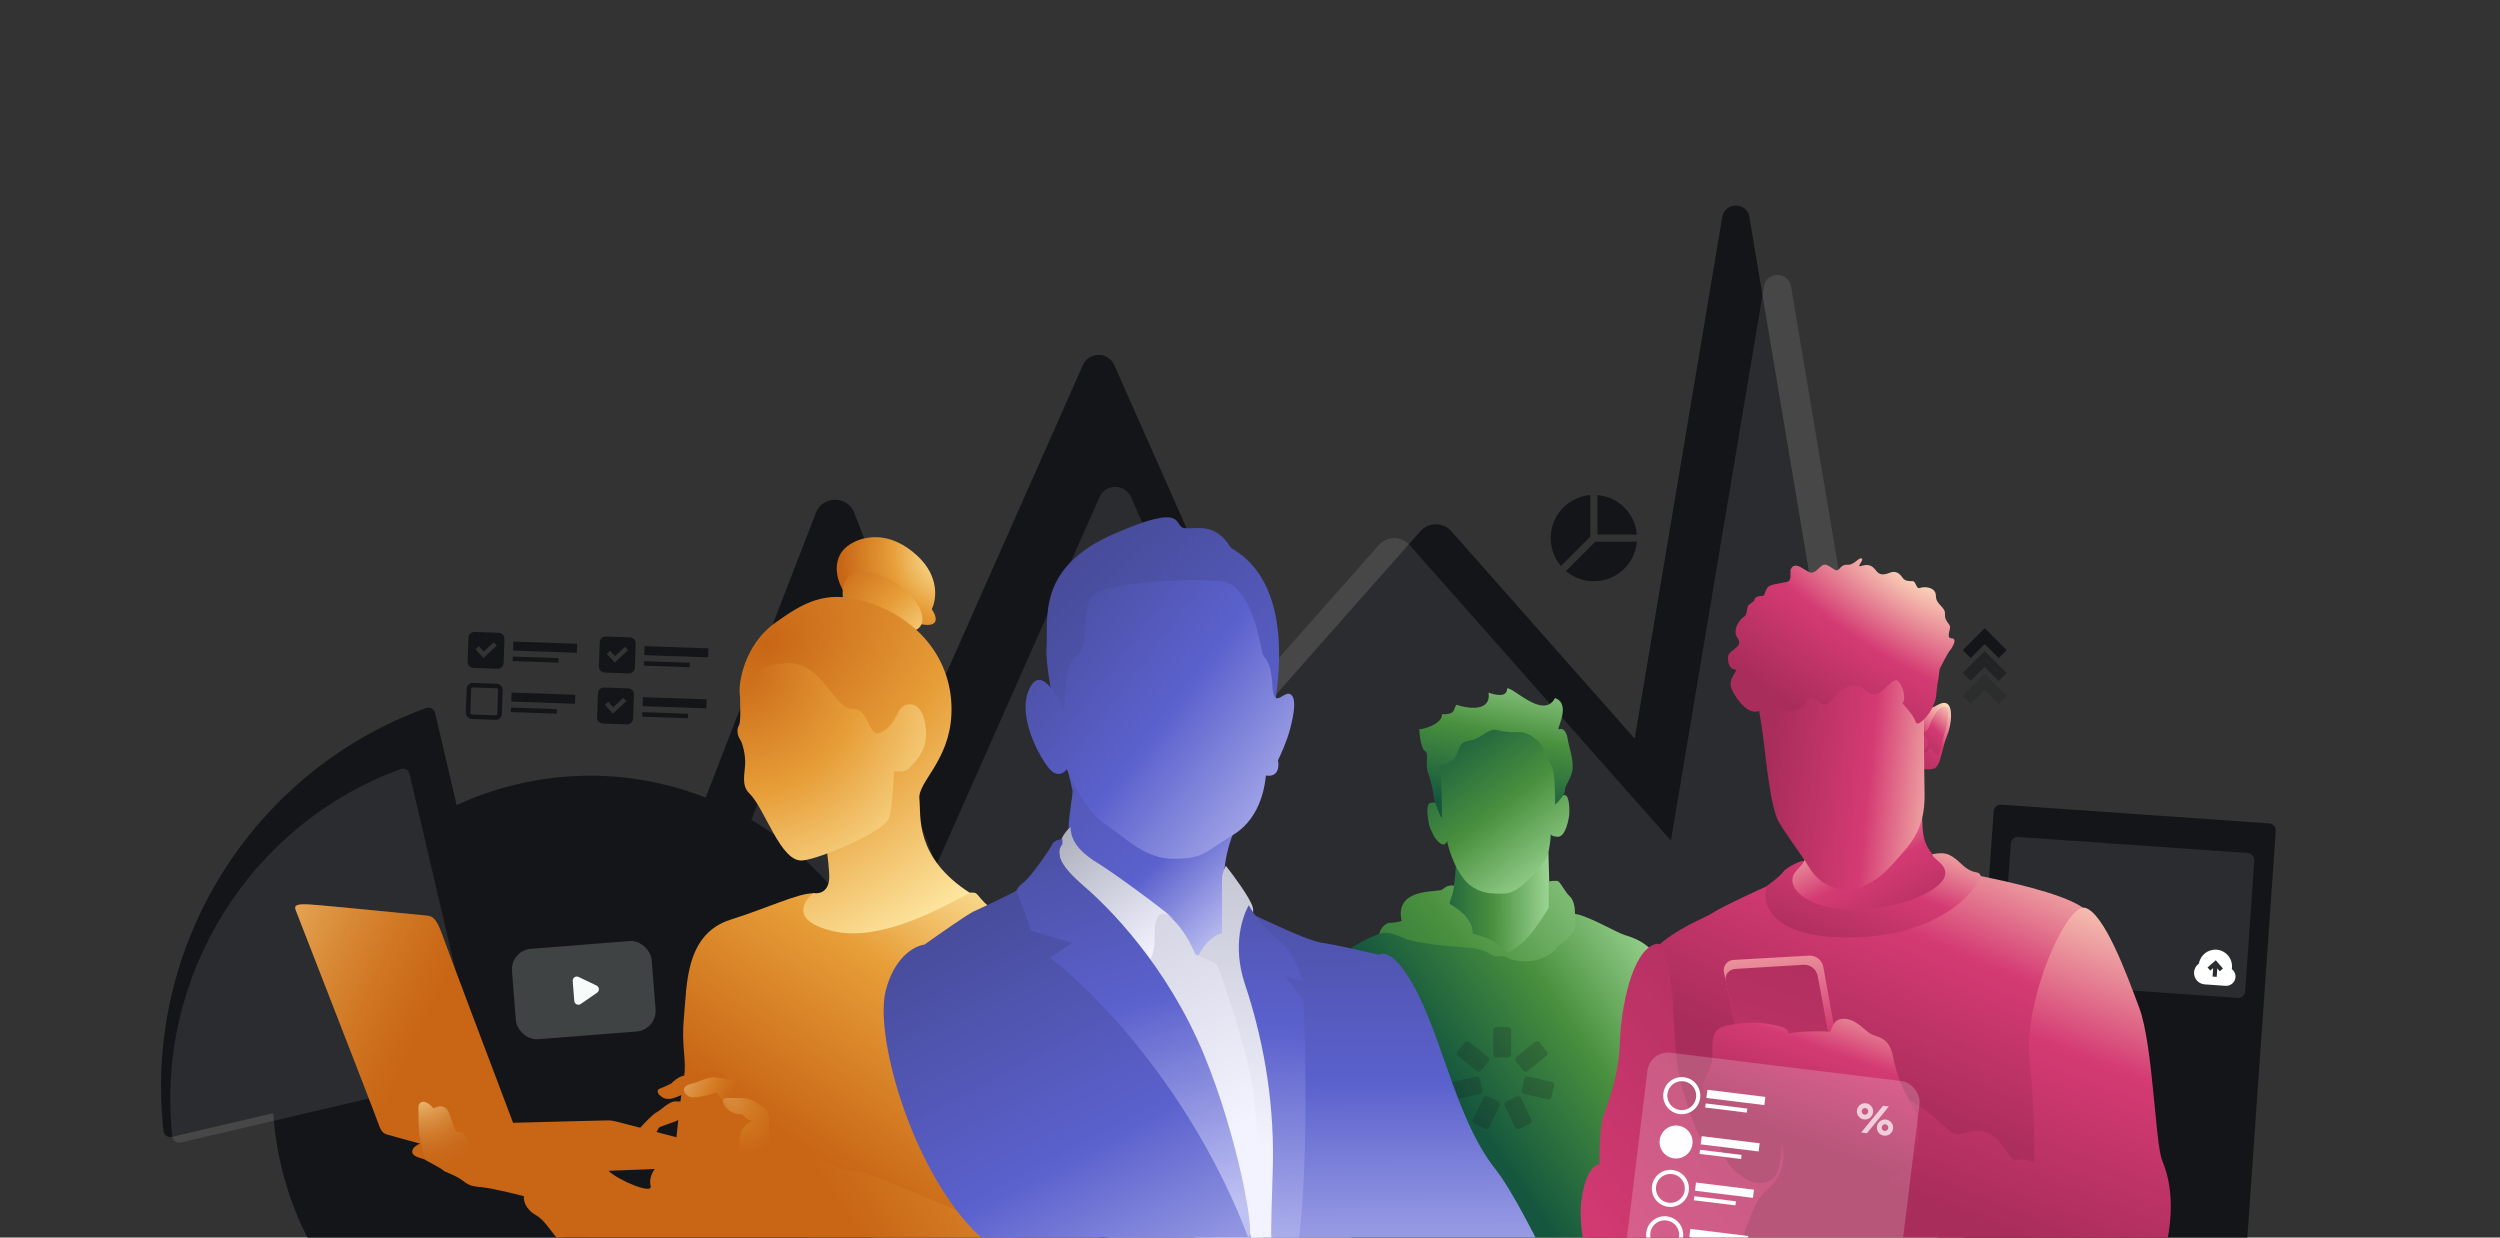 <svg width="1800" height="891" viewBox="0 0 1800 891" fill="none" xmlns="http://www.w3.org/2000/svg">
<rect x="0" y="0" width="1800" height="891" fill="#333333" stroke="none"/>
<g clip-path="url(#clip0_3420_28622)">
<rect x="1435.8" y="579" width="203.622" height="326.809" rx="5" transform="rotate(4 1435.8 579)" fill="#131518"/>
<rect opacity="0.1" x="1448.13" y="602.277" width="175.76" height="104.571" rx="5" transform="rotate(4 1448.13 602.277)" fill="white"/>
<path d="M1240.04 156.249C1241.89 145.242 1257.71 145.242 1259.56 156.249L1356.74 735.146L1397.28 780.998C1405.74 790.578 1398.94 805.668 1386.16 805.668H1368.58L1372.55 829.33C1373.56 835.364 1368.91 840.863 1362.79 840.863H1136.81C1130.69 840.862 1126.04 835.364 1127.05 829.33L1131.02 805.668H784.017L809.228 870.802C812.992 880.527 805.816 890.999 795.388 890.999H407.151C396.723 890.999 389.547 880.527 393.311 870.802L587.429 369.285C592.324 356.641 610.215 356.641 615.109 369.285L669.848 510.707L779.673 262.863C784.019 253.054 797.938 253.054 802.285 262.863L911.18 508.614L1022.7 382.467C1028.61 375.786 1039.03 375.786 1044.94 382.467L1176.99 531.831L1240.04 156.249Z" fill="#131518"/>
<path opacity="0.1" d="M1270.04 206.249C1271.89 195.242 1287.71 195.242 1289.56 206.249L1402.55 879.33C1403.56 885.364 1398.91 890.863 1392.79 890.863H1166.81C1160.69 890.863 1156.04 885.364 1157.05 879.33L1167.74 815.668H1009.49C1007.27 818.293 1003.95 820.023 1000.07 820.023H750.48L809.228 971.802C812.993 981.527 805.817 991.999 795.389 991.999H407.151C396.723 991.999 389.547 981.527 393.311 971.802L587.431 470.286C592.325 457.642 610.215 457.642 615.109 470.286L674.204 622.96L791.673 357.863C796.019 348.053 809.939 348.053 814.285 357.863L884.068 515.347L992.705 392.467C998.612 385.786 1009.03 385.786 1014.94 392.467L1203.06 605.251L1270.04 206.249Z" fill="white"/>
<circle cx="228.366" cy="228.366" r="228.366" transform="matrix(-0.974 0.228 0.228 0.974 595.133 512.512)" fill="#131518"/>
<path fill-rule="evenodd" clip-rule="evenodd" d="M306.795 509.795C309.575 508.788 312.6 510.456 313.273 513.335L369.986 755.822C370.615 758.511 368.945 761.201 366.256 761.83L123.768 818.542C120.889 819.216 118.053 817.245 117.723 814.306C102.834 681.634 181.281 555.291 306.795 509.795Z" fill="#131518"/>
<path opacity="0.1" fill-rule="evenodd" clip-rule="evenodd" d="M288.428 553.73C291.205 552.714 294.229 554.384 294.902 557.263L344.06 767.45C344.689 770.139 343.019 772.829 340.33 773.458L130.143 822.616C127.264 823.29 124.427 821.32 124.105 818.381C111.499 703.154 179.563 593.534 288.428 553.73Z" fill="white"/>
<path d="M1116.68 669.935C1116.16 660.551 1115.16 625.623 1114.72 609.332L1089.31 627.578C1077.47 626.601 1052.69 623.929 1048.25 621.062C1047.21 651.819 1040 656.25 1036.53 654.621L1029.03 694.046L1089.31 721.741C1098.65 708.382 1117.2 679.319 1116.68 669.935Z" fill="url(#paint0_linear_3420_28622)"/>
<path d="M1169.7 673.196C1163.51 671.241 1140.38 657.557 1132.23 657.883L1090.94 688.509L1003.86 668.308C994.628 671.241 974.471 679.126 967.693 687.206C959.222 697.307 954.659 721.417 949.12 748.135C943.581 774.852 943.256 809.715 943.907 826.984C944.559 844.252 951.401 872.273 955.637 881.396C959.025 888.695 970.733 890.954 976.164 891.171L972.905 914.63L1180.13 912.023L1169.38 888.238C1178.28 890.193 1198.05 892.018 1205.87 883.677C1215.64 873.251 1218.58 845.882 1219.23 819.164C1219.88 792.447 1207.82 761.819 1209.78 747.157C1211.73 732.495 1203.26 704.149 1194.79 691.116C1186.32 678.083 1175.89 675.151 1169.7 673.196Z" fill="url(#paint1_linear_3420_28622)"/>
<path d="M1118.79 547.754C1119.84 561.569 1120.32 572.625 1120.42 576.426C1121.62 574.906 1124.59 571.995 1126.94 572.516C1129.87 573.168 1130.2 582.617 1129.87 586.201C1129.55 589.785 1127.27 602.818 1121.4 602.492C1118 602.303 1116.79 601.417 1116.51 600.655C1116.41 605.956 1115.27 616.352 1111.3 621.064C1106.09 627.255 1094.03 642.568 1084.58 643.22C1075.14 643.871 1062.43 643.871 1053.63 632.468C1046.59 623.345 1042.88 610.638 1041.9 605.424C1041.47 607.054 1039.75 609.595 1036.36 606.728C1032.13 603.144 1030.82 598.256 1029.85 596.627C1028.87 594.998 1025.61 579.033 1029.85 578.055C1033.23 577.273 1034.95 578.381 1035.39 579.033L1032.78 551.664L1050.7 523.643L1095.99 520.385L1116.51 530.485L1118.79 547.754Z" fill="url(#paint2_linear_3420_28622)"/>
<path d="M1107.25 533.417C1103.34 530.811 1100.08 526.249 1090.31 527.227C1088.03 527.227 1082.29 526.901 1077.6 525.598C1071.74 523.97 1066.52 532.114 1057.4 533.417C1048.28 534.721 1051.54 543.519 1045.02 548.08C1038.5 552.642 1034.92 549.383 1036.55 553.619C1038.18 557.855 1038.18 583.921 1038.18 588.156C1038.18 591.545 1034.49 581.314 1032.64 575.775C1032.1 571.757 1030.49 562.416 1028.4 557.203C1025.8 550.687 1029.05 542.541 1026.12 540.912C1023.27 539.325 1021.89 528.998 1021.89 525.068C1026.12 525.068 1038.83 520.507 1038.18 514.317C1048.6 514.317 1045.93 510.983 1048.6 507.475C1064.64 512.408 1073.37 508.588 1071.74 498.677C1076.3 500.306 1085.1 502.588 1085.1 495.745C1088.68 493.79 1111.26 518.604 1119.63 502.588C1132.01 507.149 1119.63 526.371 1122.56 525.068C1125.5 523.765 1128.1 527.227 1128.76 532.114C1129.41 537.001 1132.34 544.17 1132.34 551.989C1132.34 559.809 1126.8 564.696 1126.8 568.932C1126.8 572.321 1122.02 577.295 1119.63 579.358C1119.74 571.539 1119.44 555.117 1117.35 551.989C1114.75 548.079 1111.16 536.024 1107.25 533.417Z" fill="url(#paint3_linear_3420_28622)"/>
<path d="M1122.22 634.748C1120.91 633.705 1116.68 634.313 1115.05 634.748V653.645C1113.64 655.817 1109.9 662.247 1103.65 670.588C1095.83 681.014 1087.03 684.924 1085.4 685.901C1077.58 675.801 1061.94 672.868 1060.31 672.217C1060.96 660.161 1045.32 651.69 1044.02 651.038C1042.72 650.387 1046.3 645.173 1046.95 637.68C1041.09 636.702 1039.13 640.612 1037.5 640.938C1030.68 642.302 1004.23 640.501 1009.16 663.094C1007.85 663.528 1004.4 664.397 1001.01 664.397C996.775 664.397 993.191 669.61 993.191 672.868C996.124 670.262 1001.66 671.565 1010.79 675.475C1019.8 679.338 1040.26 680.975 1056.47 682.27L1057.05 682.317C1073.34 683.621 1072.69 689.485 1079.21 688.508C1085.72 687.53 1083.77 691.114 1095.5 692.092C1107.23 693.069 1117.98 686.879 1120.59 682.969C1123.19 679.059 1127.43 677.43 1131.67 672.543C1135.9 667.655 1133.95 661.79 1133.95 656.903C1133.95 652.016 1132.64 647.454 1130.04 645.173C1127.43 642.893 1123.85 636.051 1122.22 634.748Z" fill="url(#paint4_linear_3420_28622)"/>
<g opacity="0.2">
<path d="M1075.11 741.706C1075.11 740.451 1076.13 739.434 1077.39 739.434H1085.74C1086.99 739.434 1088.01 740.451 1088.01 741.706V759.052C1088.01 760.307 1086.99 761.324 1085.74 761.324H1077.39C1076.13 761.324 1075.11 760.307 1075.11 759.052V741.706Z" fill="#131518"/>
<path d="M1068.12 790.441C1068.67 789.31 1070.02 788.832 1071.16 789.374L1078.69 792.982C1079.82 793.524 1080.3 794.881 1079.75 796.012L1072.26 811.656C1071.72 812.788 1070.36 813.266 1069.23 812.724L1061.7 809.116C1060.57 808.574 1060.09 807.217 1060.63 806.085L1068.12 790.441Z" fill="#131518"/>
<path d="M1095.05 790.441C1094.51 789.31 1093.15 788.832 1092.02 789.374L1084.49 792.982C1083.36 793.524 1082.88 794.881 1083.42 796.012L1090.92 811.656C1091.46 812.788 1092.82 813.266 1093.95 812.724L1101.48 809.116C1102.61 808.574 1103.09 807.217 1102.55 806.085L1095.05 790.441Z" fill="#131518"/>
<path d="M1065.54 787.72C1066.76 787.442 1067.53 786.225 1067.25 785.001L1065.4 776.858C1065.13 775.634 1063.91 774.867 1062.69 775.145L1045.77 778.982C1044.55 779.259 1043.78 780.476 1044.06 781.7L1045.9 789.843C1046.18 791.067 1047.4 791.834 1048.62 791.557L1065.54 787.72Z" fill="#131518"/>
<path d="M1063.28 771.099C1064.26 771.881 1065.69 771.72 1066.47 770.739L1071.68 764.209C1072.46 763.228 1072.3 761.799 1071.32 761.017L1057.75 750.203C1056.77 749.42 1055.34 749.582 1054.56 750.563L1049.36 757.092C1048.57 758.073 1048.73 759.502 1049.72 760.285L1063.28 771.099Z" fill="#131518"/>
<path d="M1099.83 771.099C1098.85 771.881 1097.42 771.72 1096.64 770.739L1091.43 764.209C1090.65 763.228 1090.81 761.799 1091.79 761.017L1105.36 750.203C1106.34 749.42 1107.77 749.582 1108.55 750.563L1113.75 757.092C1114.54 758.073 1114.38 759.502 1113.39 760.285L1099.83 771.099Z" fill="#131518"/>
<path d="M1097.46 787.72C1096.24 787.442 1095.47 786.225 1095.75 785.001L1097.6 776.858C1097.87 775.634 1099.09 774.867 1100.31 775.145L1117.23 778.982C1118.45 779.259 1119.22 780.476 1118.94 781.7L1117.1 789.843C1116.82 791.067 1115.6 791.834 1114.38 791.557L1097.46 787.72Z" fill="#131518"/>
</g>
<rect opacity="0.2" x="367.453" y="684.312" width="100.914" height="65.297" rx="14.84" transform="rotate(-4.495 367.453 684.312)" fill="#F7FBF9"/>
<path fill-rule="evenodd" clip-rule="evenodd" d="M412.35 706.301C412.17 704.019 414.532 702.402 416.595 703.394L429.519 709.608C431.571 710.594 431.794 713.429 429.921 714.724L418.127 722.881C416.244 724.183 413.659 722.955 413.479 720.673L412.35 706.301Z" fill="#F7FBF9"/>
<path d="M706.841 647.747C701.623 641.659 703.58 642.529 694.449 642.964L614.351 654.052L585.653 643.181C574.782 642.963 552.781 653.747 526.17 662.096C492.905 672.532 494.643 710.362 492.469 732.103C490.295 753.845 494.644 763.629 492.469 775.152C490.73 784.371 488.122 808.127 487.035 818.852C476.961 816.171 455.9 810.59 452.248 809.721C447.682 808.634 442.029 806.678 438.116 806.678C434.984 806.678 391.009 807.837 369.413 808.417C353.976 767.616 322.234 683.579 318.755 673.837C314.406 661.662 311.798 659.704 307.667 659.269C303.536 658.835 231.354 651.66 222.657 651.226C213.96 650.791 211.569 651.66 212.874 655.139C214.179 658.619 269.616 800.799 271.793 807.329C273.967 813.852 275.489 815.809 278.098 816.679C280.186 817.375 295.202 821.461 302.449 823.418C300.42 824.215 296.448 826.549 296.796 829.506C297.23 833.202 304.623 834.071 305.493 834.724C306.363 835.376 317.885 841.246 318.972 842.551C320.059 843.855 328.321 846.247 333.322 850.16C338.322 854.074 340.062 854.074 348.106 854.943C354.542 855.639 370.21 859.437 377.24 861.249C376.805 863.931 377.936 870.423 385.936 874.945C395.937 880.598 400.068 896.688 420.94 908.645C437.638 918.212 477.034 923.502 494.644 924.951C494.354 936.039 493.948 960.433 494.644 969.304C495.34 978.174 490.875 991.987 488.556 997.785C560.231 1005.9 703.885 1017.27 705.102 997.785C706.32 978.305 694.739 950.244 688.796 938.648C698.653 941.185 723.539 948.171 744.237 955.824C770.109 965.39 786.633 966.26 791.417 907.775C796.2 849.291 769.239 730.364 760.108 701.448C750.977 672.532 739.236 669.706 731.192 665.357C723.148 661.009 712.059 653.835 706.841 647.747ZM718.201 848.637C723.853 857.333 718.201 868.639 716.896 873.422C715.591 878.205 701.027 875.813 698.417 874.074C695.808 872.335 709.504 848.42 718.201 848.637ZM471.511 841.682C469.917 843.566 467.076 848.639 468.467 853.856C470.207 860.379 445.421 849.944 438.029 842.986L471.511 841.682Z" fill="url(#paint5_linear_3420_28622)"/>
<path d="M706.842 647.747C701.624 641.659 703.581 642.529 694.45 642.964L614.352 654.052L585.653 643.181C574.782 642.963 552.781 653.747 526.17 662.096C492.905 672.532 494.644 710.362 492.47 732.103C490.296 753.845 494.644 763.629 492.47 775.152C490.731 784.371 488.122 808.127 487.035 818.852C476.961 816.171 455.901 810.59 452.249 809.721C447.683 808.634 442.03 806.678 438.117 806.678C434.986 806.678 391.01 807.837 369.414 808.417C353.977 767.615 322.234 683.576 318.755 673.836C314.407 661.661 311.798 659.704 307.668 659.269C303.537 658.835 231.355 651.66 222.658 651.226C213.961 650.791 211.569 651.66 212.874 655.139C214.178 658.617 269.617 800.801 271.794 807.329C273.968 813.851 275.489 815.809 278.098 816.679C280.185 817.374 295.201 821.461 302.449 823.418C300.42 824.215 296.449 826.549 296.797 829.506C297.231 833.201 304.622 834.071 305.493 834.724C306.362 835.376 317.886 841.246 318.973 842.551C320.061 843.855 328.322 846.247 333.322 850.16C338.322 854.074 340.062 854.074 348.106 854.943C354.541 855.639 370.21 859.437 377.24 861.249C376.805 863.931 377.937 870.423 385.937 874.945C395.938 880.598 400.069 896.688 420.941 908.645C437.639 918.212 477.033 923.502 494.644 924.951C494.354 936.039 493.948 960.433 494.644 969.304C495.34 978.174 490.876 991.987 488.557 997.785C560.232 1005.9 703.886 1017.27 705.103 997.785C706.32 978.305 694.739 950.244 688.796 938.648C698.653 941.185 723.54 948.171 744.238 955.824C770.11 965.39 786.633 966.26 791.417 907.775C796.2 849.291 769.24 730.365 760.109 701.448C750.978 672.532 739.237 669.706 731.193 665.357C723.149 661.009 712.06 653.835 706.842 647.747ZM718.202 848.636C723.855 857.332 718.202 868.639 716.897 873.422C715.592 878.205 701.026 875.813 698.417 874.074C695.808 872.335 709.505 848.418 718.202 848.636ZM471.512 841.682C469.918 843.566 467.077 848.639 468.468 853.856C470.208 860.379 445.422 849.944 438.03 842.986L471.512 841.682Z" fill="url(#paint6_linear_3420_28622)"/>
<path d="M610.199 393.153C600.415 400.545 600.198 414.243 607.807 426.418C614.692 430.476 633.941 440.376 655.856 447.507C677.772 454.638 674.989 444.536 670.858 438.593C674.191 432.071 676.771 415.243 660.422 400.111C639.985 381.195 619.983 385.761 610.199 393.153Z" fill="url(#paint7_radial_3420_28622)"/>
<path d="M632.182 413.589C603.266 403.588 604.356 431.635 609.574 436.853C618.271 444.969 639.486 458.002 657.188 454.245C672.834 450.925 661.099 423.59 632.182 413.589Z" fill="url(#paint8_radial_3420_28622)"/>
<path d="M557.603 448.814C536.296 464.25 531.078 491.862 532.818 501.211L587.172 560.13C590.868 580.784 597.999 624.398 596.955 633.616C595.912 642.835 588.983 643.69 585.65 642.965C577.678 649.27 569.474 663.62 600.434 670.577C639.134 679.274 691.096 645.574 698.488 642.965C658.049 617.093 663.267 587.09 661.962 575.132C660.658 563.174 683.487 547.955 685.009 514.473C686.856 473.836 659.111 442.748 620.219 432.29C594.346 425.333 578.91 433.377 557.603 448.814Z" fill="url(#paint9_radial_3420_28622)"/>
<path d="M567.375 477.509C542.807 478.161 532.806 493.381 532.806 500.121C532.806 506.86 533.676 519.905 531.936 522.514C530.197 525.123 531.066 529.906 532.806 532.297C534.545 534.689 536.937 543.604 536.502 550.561C536.067 557.518 533.893 565.78 539.328 570.997C551.063 582.263 562.168 621.747 578.246 619.482C590.639 618.177 635.86 599.262 639.991 589.261C641.725 585.063 642.937 570.903 643.738 555.345C647 555.264 651.647 556.228 654.346 553.387C658.477 549.039 667.173 541.211 666.738 527.514C666.303 513.817 661.085 505.555 653.041 507.294C648.809 508.209 647.286 511.893 644.987 516.349C644.989 516.229 644.99 516.11 644.992 515.992C643.688 519.035 639.47 525.646 633.034 527.733C624.99 530.341 625.859 509.687 613.467 510.339C601.074 510.991 591.943 476.857 567.375 477.509Z" fill="url(#paint10_radial_3420_28622)"/>
<path d="M453.46 820.592C453.75 821.317 455.896 822.853 462.157 823.201C468.462 823.201 473.68 813.417 474.332 812.113C474.985 810.809 486.725 807.764 488.03 806.459C492.595 808.416 502.379 807.112 503.466 806.459C503.901 809.286 515.641 815.808 515.641 816.895C512.337 816.721 498.465 831.172 491.943 838.42C498.176 840.666 511.467 846.247 514.772 850.595C518.903 856.03 536.296 861.683 539.774 862.118C554.994 876.902 593.476 884.946 599.564 887.555L616.305 844.29C610.942 841.536 579.398 845.771 565.212 823.201C560.429 815.591 534.774 800.807 530.426 797.545C526.077 794.284 491.726 793.198 486.725 792.98C481.725 792.763 476.289 799.068 472.81 800.807C470.028 802.199 463.679 808.924 460.853 812.113L453.46 820.592Z" fill="#C86616"/>
<mask id="mask0_3420_28622" style="mask-type:alpha" maskUnits="userSpaceOnUse" x="212" y="642" width="580" height="367">
<path d="M706.841 647.745C701.623 641.657 703.58 642.527 694.449 642.962L614.351 654.05L585.653 643.179C574.782 642.961 552.781 653.745 526.17 662.094C492.905 672.53 494.643 710.36 492.469 732.102C490.295 753.843 494.644 763.627 492.469 775.15C490.73 784.369 488.122 808.125 487.035 818.851C476.961 816.169 455.9 810.588 452.248 809.719C447.682 808.632 442.029 806.676 438.116 806.676C434.984 806.676 391.009 807.835 369.413 808.415C353.976 767.614 322.234 683.577 318.755 673.835C314.406 661.66 311.798 659.702 307.667 659.268C303.536 658.833 231.354 651.658 222.657 651.224C213.96 650.789 211.569 651.658 212.874 655.137C214.179 658.617 269.616 800.797 271.793 807.327C273.967 813.85 275.489 815.807 278.098 816.677C280.186 817.373 295.202 821.459 302.449 823.416C300.42 824.213 296.448 826.547 296.796 829.504C297.23 833.2 304.623 834.069 305.493 834.722C306.363 835.374 317.885 841.244 318.972 842.549C320.059 843.853 328.321 846.245 333.322 850.158C338.322 854.072 340.062 854.072 348.106 854.941C354.542 855.637 370.21 859.435 377.24 861.247C376.805 863.929 377.936 870.421 385.936 874.943C395.937 880.596 400.068 896.686 420.94 908.644C437.638 918.21 477.034 923.5 494.644 924.949C494.354 936.037 493.948 960.431 494.644 969.302C495.34 978.172 490.875 991.985 488.556 997.783C560.231 1005.9 703.885 1017.26 705.102 997.783C706.32 978.303 694.739 950.242 688.796 938.646C698.653 941.183 723.539 948.169 744.237 955.822C770.109 965.389 786.633 966.258 791.417 907.773C796.2 849.289 769.239 730.362 760.108 701.446C750.977 672.53 739.236 669.704 731.192 665.355C723.148 661.007 712.059 653.833 706.841 647.745ZM722.986 842.113C728.638 850.81 722.986 862.115 721.681 866.898C720.377 871.681 705.812 869.29 703.202 867.551C700.593 865.811 714.289 841.896 722.986 842.113Z" fill="#BDC6C0"/>
</mask>
<g mask="url(#mask0_3420_28622)">
<path d="M302.112 818.198C302.808 820.981 305.591 833.128 306.895 838.853L319.288 859.073C337.478 863.711 373.555 870.769 372.337 861.899C370.815 850.811 359.727 841.462 351.683 838.853C343.638 836.244 339.29 826.243 336.464 819.938C334.202 814.894 330.303 814.647 328.637 815.155C328.057 814.285 326.289 810.589 323.853 802.762C320.81 792.978 313.635 797.544 312.113 797.979C305.591 790.587 301.025 792.978 301.242 797.979C301.46 802.979 301.242 814.72 302.112 818.198Z" fill="url(#paint11_radial_3420_28622)"/>
<path d="M615.003 843.202C620.439 841.898 646.904 854.29 686.256 870.379C748.437 885.598 807.357 960.823 736.914 949.735C666.471 938.646 589.783 899.295 584.783 893.207C579.782 887.12 556.084 881.467 556.519 878.206C556.953 874.944 579.565 831.896 581.304 831.461C583.043 831.027 609.568 844.507 615.003 843.202Z" fill="url(#paint12_linear_3420_28622)"/>
</g>
<path d="M475.422 788.849C481.074 794.501 488.901 788.631 495.424 786.457L526.297 778.63C524.992 777.47 521.644 774.63 518.687 772.542C514.991 769.933 497.163 773.629 492.38 774.499C488.554 775.195 484.698 778.558 483.249 780.152C481.509 781.022 477.422 782.978 474.987 783.848C471.943 784.935 474.552 788.631 475.422 788.849Z" fill="#C86616"/>
<path opacity="0.4" d="M515.861 786.677C518.325 789.431 522.644 796.548 528.036 798.636L549.777 799.722C546.951 795.446 536.558 784.024 534.993 781.242C533.036 777.764 521.948 776.674 515.861 775.804C509.773 774.935 504.12 778.851 497.598 780.373C491.075 781.895 491.075 786.243 495.641 789.287C499.293 791.722 511.295 788.199 515.861 786.677Z" fill="url(#paint13_radial_3420_28622)"/>
<path opacity="0.3" d="M534.246 802.112C527.941 802.982 520.766 798.198 520.331 791.676C521.853 789.72 525.549 790.806 533.376 790.589C541.203 790.372 544.464 794.068 549.248 797.111C554.031 800.155 554.248 805.156 553.596 810.156C552.944 815.157 554.9 823.636 558.379 831.246C561.857 838.855 547.508 846.247 540.551 843.856C533.593 841.464 530.984 828.202 532.506 818.853C534.028 809.504 540.116 808.417 541.203 806.895C538.594 806.895 535.115 803.199 534.246 802.112Z" fill="url(#paint14_radial_3420_28622)"/>
<path d="M1401.81 624.77C1384.28 610.09 1383.87 606.012 1383.87 578.691C1356.42 581.002 1301.99 589.212 1303.95 603.566C1305.91 617.919 1287.64 632.925 1278.26 638.634L1286.01 663.916L1355.33 681.858C1376.67 667.722 1415.84 636.514 1401.81 624.77Z" fill="url(#paint15_linear_3420_28622)"/>
<path d="M1498.13 652.498C1482.63 642.712 1444.71 634.556 1424.73 630.479C1331.1 694.744 1287.31 660.79 1277.11 635.78C1265.02 641.217 1239.52 652.988 1234.3 656.576C1227.77 661.062 1206.16 668.401 1191.07 683.489C1175.99 698.577 1169.46 748.325 1169.46 757.704C1169.46 767.083 1165.79 781.355 1163.34 785.84C1160.9 790.326 1157.23 815.2 1156 824.986C1154.78 834.773 1156 842.521 1147.44 848.229C1138.88 853.938 1143.36 870.657 1143.36 888.599C1143.36 902.953 1161.03 948.406 1169.87 969.338L1538.5 952.212C1539.58 945.144 1544.53 925.706 1555.62 904.502C1569.49 877.997 1554.4 844.559 1550.32 837.627C1546.25 830.695 1551.95 814.792 1550.32 795.219C1548.69 775.646 1543.39 754.442 1541.76 746.286C1540.13 738.131 1537.68 731.199 1531.16 709.994C1524.63 688.79 1513.62 662.285 1498.13 652.498Z" fill="url(#paint16_linear_3420_28622)"/>
<path d="M1401.71 506.517C1397.23 504.069 1390.3 512.225 1389.07 508.963C1376.43 513.041 1369.13 559.934 1392.33 553.41C1397.37 551.995 1398.04 539.138 1401.71 530.167C1405.38 521.196 1406.19 508.963 1401.71 506.517Z" fill="url(#paint17_linear_3420_28622)"/>
<path d="M1388.34 535.468C1388.34 533.429 1387.53 530.982 1382.23 527.312C1389.57 527.312 1388.75 522.419 1390.79 518.749C1393.05 514.684 1396.53 507.102 1402.21 509.37C1404.25 510.185 1401.56 523.726 1400.58 526.497C1397.67 534.651 1398.13 539.137 1396.09 542.4C1394.05 545.662 1392.42 540.769 1390.79 539.137C1389.16 537.506 1387.53 542.4 1385.49 541.992C1383.45 541.584 1388.34 537.506 1388.34 535.468Z" fill="url(#paint18_linear_3420_28622)"/>
<path d="M1269.89 533.836C1268.58 523.723 1266.35 510.049 1265.4 504.476L1275.6 482.457L1375.91 461.66C1379.44 474.301 1386.35 500.317 1385.7 503.253C1384.88 506.923 1385.29 546.069 1385.7 572.167C1386.1 598.264 1373.87 609.274 1366.53 617.837C1359.19 626.401 1347.77 639.042 1331.87 640.265C1315.97 641.488 1306.59 631.294 1302.51 624.362C1298.43 617.43 1287.01 602.342 1280.9 592.148C1274.78 581.953 1271.52 546.477 1269.89 533.836Z" fill="url(#paint19_linear_3420_28622)"/>
<path d="M1393.85 502.439C1393.45 504.886 1391.41 509.779 1389.37 513.041C1386.51 516.983 1380.48 523.805 1379.17 519.564C1377.87 515.323 1372.38 509.098 1369.79 506.515C1370.88 505.157 1372.24 500.726 1368.98 493.874C1364.9 485.309 1362.05 491.835 1354.3 497.952C1346.55 504.069 1342.47 494.282 1338.39 493.874C1334.32 493.467 1328.61 491.835 1320.45 502.439C1312.3 513.043 1309.44 502.439 1303.73 502.439C1298.03 502.439 1303.33 508.962 1292.32 511.409C1281.31 513.855 1274.78 506.923 1267.44 511.409C1260.1 515.894 1251.13 505.292 1247.05 496.729C1242.98 488.166 1252.76 482.457 1249.09 482.049C1245.42 481.641 1243.79 477.563 1244.2 472.67C1244.61 467.777 1255.62 466.146 1251.13 459.623C1246.65 453.1 1253.17 445.349 1255.62 444.126C1258.06 442.903 1257.66 438.009 1258.47 436.378C1259.29 434.747 1262.96 433.524 1263.36 431.485C1263.77 429.446 1267.03 429.04 1269.07 429.04C1271.11 429.04 1270.7 423.331 1274.37 421.698C1278.04 420.066 1285.79 419.66 1287.83 418.437C1289.46 417.459 1289.33 412.863 1289.05 410.688C1291.91 402.124 1300.47 412.32 1304.14 412.32C1307.81 412.32 1310.26 407.426 1313.11 406.61C1315.97 405.795 1320.45 410.688 1322.49 410.688C1324.53 410.688 1325.35 406.203 1330.24 406.61C1335.13 407.018 1338.39 400.902 1340.43 402.125C1342.47 403.348 1335.54 409.057 1340.43 407.426C1345.33 405.794 1348.18 407.426 1350.63 410.688C1353.07 413.95 1355.52 414.359 1360.82 412.32C1366.12 410.281 1368.57 414.359 1370.2 416.398C1371.83 418.437 1374.69 418.437 1377.13 418.437C1379.58 418.437 1379.58 424.555 1382.43 423.331C1385.29 422.108 1393.85 422.516 1393.85 429.04C1393.85 435.564 1400.78 436.788 1400.38 442.089C1399.97 447.39 1404.05 449.021 1404.05 451.468C1404.05 453.914 1401.19 459.623 1405.27 459.623C1409.35 459.623 1406.09 465.74 1404.05 468.186C1402.01 470.633 1398.34 478.381 1397.12 480.42C1395.89 482.458 1396.3 486.536 1395.48 489.798C1394.67 493.06 1394.26 499.993 1393.85 502.439Z" fill="url(#paint20_radial_3420_28622)"/>
<path d="M1412.04 621.915C1403.07 613.352 1399.48 613.759 1391.32 614.983C1391.32 618.653 1402.74 622.323 1400.29 630.886C1397.84 639.45 1376.16 651.683 1343.53 654.537C1310.91 657.392 1293.38 645.159 1290.93 636.595C1288.48 628.032 1297.53 624.36 1298.68 620.284C1299.27 618.17 1286.04 624.362 1284 627.624C1282.37 630.234 1275.44 635.508 1272.17 637.819C1268.1 650.324 1274.29 675.252 1331.71 674.926C1403.48 674.518 1427.53 633.741 1425.9 630.071C1424.27 626.401 1421.01 630.479 1412.04 621.915Z" fill="url(#paint21_linear_3420_28622)"/>
<path d="M1138.59 864.544C1134.92 891.457 1151.64 957.516 1172.43 959.963C1201.38 959.963 1220.14 934.271 1240.12 913.067C1260.1 891.863 1257.66 868.62 1272.34 856.386C1287.02 844.153 1284.57 829.066 1282.53 820.502C1280.9 813.652 1250.32 817.648 1235.23 820.502C1234.28 821.046 1231.64 822.297 1228.71 822.949C1225.04 823.765 1219.73 812.348 1210.76 782.173C1201.79 751.997 1208.32 674.52 1191.6 679.822C1174.88 685.123 1167.13 725.492 1166.32 750.366C1165.5 775.24 1157.75 793.998 1154.49 803.377C1151.88 810.88 1151.5 829.883 1151.64 838.446C1148.51 838.175 1141.52 843.014 1138.59 864.544Z" fill="url(#paint22_linear_3420_28622)"/>
<path d="M1355.64 855.57C1347.81 854.918 1340.14 848.774 1337.29 845.784C1336.47 827.162 1339 789.512 1355.64 787.881C1376.43 785.842 1398.04 809.901 1404.57 814.794C1411.09 819.687 1416.39 812.347 1428.63 814.794C1440.86 817.24 1446.57 836.814 1452.28 835.181C1456.85 833.876 1462.34 835.726 1464.51 836.814C1464.92 826.483 1464.84 797.259 1461.25 763.006C1456.76 720.189 1488.16 649.237 1501.62 653.722C1515.08 658.208 1530.57 699.393 1540.36 725.898C1550.14 752.403 1551.78 822.948 1556.67 835.181C1561.56 847.415 1569.31 871.881 1553.81 917.959C1538.38 963.871 1499.46 956.75 1466.1 950.648L1465.74 950.581C1432.3 944.465 1396.82 892.678 1393.56 888.192C1390.3 883.706 1388.26 883.299 1384.59 875.959C1380.92 868.619 1365.42 856.386 1355.64 855.57Z" fill="url(#paint23_linear_3420_28622)"/>
<path d="M1241.23 700.118L1250.42 743.026L1326.32 771.162L1312.79 696.185C1311.9 691.266 1307.49 687.781 1302.49 688.065L1248.06 691.155C1243.52 691.413 1240.27 695.666 1241.23 700.118Z" fill="url(#paint24_linear_3420_28622)"/>
<path d="M1242.45 706.571L1250.07 743.027L1321.43 771.163L1308.75 702.703C1307.84 697.788 1303.41 694.324 1298.42 694.63L1249.26 697.646C1244.74 697.923 1241.52 702.142 1242.45 706.571Z" fill="url(#paint25_linear_3420_28622)"/>
<path d="M1274.54 849.86C1284.73 843.744 1280.25 824.986 1284.32 822.947C1291.15 822.947 1305.48 832.036 1321.87 842.433L1322.65 842.929C1336.03 851.411 1339.2 854.752 1358.95 849.86C1378.69 844.968 1388.77 814.055 1375.26 793.181C1370.77 786.249 1365.47 774.016 1363.03 760.966C1360.58 747.916 1353.65 747.103 1348.35 745.064C1343.04 743.025 1338.15 734.869 1329.18 733.646C1320.21 732.422 1318.99 740.169 1317.76 743.024C1310.83 741.801 1290.44 743.024 1287.59 744.248C1288.81 738.539 1273.31 737.315 1267.61 736.499C1261.9 735.684 1244.36 736.907 1238.25 740.169C1232.13 743.431 1232.94 752.81 1232.94 760.966C1232.94 769.121 1228.46 772.383 1226.42 780.131C1224.38 787.879 1230.91 791.956 1230.09 798.073C1229.27 804.19 1237.43 813.976 1237.02 816.831C1236.61 819.685 1237.84 828.656 1244.36 837.627C1250.89 846.598 1264.34 855.977 1274.54 849.86Z" fill="url(#paint26_linear_3420_28622)"/>
<ellipse cx="1210.86" cy="788.869" rx="11.873" ry="11.874" transform="rotate(7 1210.86 788.869)" stroke="white" stroke-width="2.968"/>
<rect x="1229.32" y="784.652" width="42.047" height="5.936" transform="rotate(7 1229.32 784.652)" fill="white"/>
<rect x="1228.12" y="794.473" width="30.175" height="2.968" transform="rotate(7 1228.12 794.473)" fill="white"/>
<ellipse cx="1206.77" cy="822.258" rx="11.873" ry="11.874" transform="rotate(7 1206.77 822.258)" fill="white"/>
<rect x="1225.22" y="818.043" width="42.047" height="5.936" transform="rotate(7 1225.22 818.043)" fill="white"/>
<rect x="1224.02" y="827.863" width="30.175" height="2.968" transform="rotate(7 1224.02 827.863)" fill="white"/>
<ellipse cx="1202.67" cy="855.65" rx="11.873" ry="11.874" transform="rotate(7 1202.67 855.65)" stroke="white" stroke-width="2.968"/>
<rect x="1221.12" y="851.436" width="42.047" height="5.936" transform="rotate(7 1221.12 851.436)" fill="white"/>
<rect x="1219.92" y="861.256" width="30.175" height="2.968" transform="rotate(7 1219.92 861.256)" fill="white"/>
<ellipse cx="1198.56" cy="889.039" rx="11.873" ry="11.874" transform="rotate(7 1198.56 889.039)" stroke="white" stroke-width="2.968"/>
<rect x="1217.02" y="884.822" width="42.047" height="5.936" transform="rotate(7 1217.02 884.822)" fill="white"/>
<rect opacity="0.2" x="1187.97" y="756.152" width="197.375" height="259.21" rx="14.84" transform="rotate(7 1187.97 756.152)" fill="#F7FBF9"/>
<path opacity="0.7" d="M1344.18 815.928L1340 815.414L1355.82 796.126L1360 796.64L1344.18 815.928ZM1356.49 817.679C1354.88 817.481 1353.58 816.743 1352.58 815.464C1351.6 814.188 1351.21 812.754 1351.4 811.163C1351.6 809.553 1352.33 808.257 1353.58 807.275C1354.86 806.275 1356.31 805.875 1357.92 806.072C1359.51 806.268 1360.8 807.005 1361.8 808.284C1362.81 809.543 1363.21 810.978 1363.01 812.588C1362.81 814.179 1362.08 815.474 1360.8 816.473C1359.52 817.473 1358.08 817.875 1356.49 817.679ZM1355.32 813.349C1355.73 813.878 1356.26 814.182 1356.91 814.262C1357.56 814.342 1358.14 814.173 1358.65 813.757C1359.16 813.342 1359.45 812.81 1359.53 812.162C1359.61 811.513 1359.46 810.926 1359.06 810.399C1358.67 809.872 1358.15 809.569 1357.5 809.49C1356.85 809.41 1356.26 809.577 1355.73 809.99C1355.22 810.406 1354.93 810.938 1354.85 811.586C1354.77 812.234 1354.93 812.822 1355.32 813.349ZM1342.08 805.982C1340.47 805.784 1339.17 805.046 1338.17 803.767C1337.19 802.49 1336.79 801.056 1336.99 799.466C1337.19 797.855 1337.92 796.559 1339.17 795.577C1340.45 794.578 1341.9 794.177 1343.51 794.375C1345.1 794.57 1346.39 795.307 1347.39 796.586C1348.39 797.845 1348.79 799.28 1348.6 800.891C1348.4 802.482 1347.66 803.777 1346.39 804.776C1345.11 805.775 1343.67 806.177 1342.08 805.982ZM1340.91 801.651C1341.32 802.18 1341.85 802.485 1342.5 802.564C1343.15 802.644 1343.73 802.476 1344.24 802.06C1344.77 801.646 1345.07 801.116 1345.15 800.468C1345.23 799.819 1345.06 799.231 1344.65 798.702C1344.26 798.175 1343.73 797.872 1343.09 797.792C1342.44 797.712 1341.85 797.879 1341.32 798.293C1340.81 798.709 1340.52 799.241 1340.44 799.889C1340.36 800.537 1340.51 801.124 1340.91 801.651Z" fill="white"/>
<path d="M772.262 569.347C772.72 572.095 767.226 595.904 769.973 610.556L810.721 706.709L888.101 694.347C883.675 687.936 878.028 666.416 881.233 629.329C885.136 584.17 907.333 585.373 918.78 501.125C930.227 416.876 893.139 399.019 886.271 394.44C874.824 375.668 861.546 381.162 852.846 380.246C844.147 379.33 856.052 360.558 801.107 384.825C746.162 409.092 754.862 445.264 753.488 466.784C752.115 488.304 771.804 566.6 772.262 569.347Z" fill="url(#paint27_linear_3420_28622)"/>
<path d="M796.069 593.614C811.626 604.152 824.915 618.796 845.977 618.339C867.04 617.883 867.04 613.762 888.102 600.94C909.164 588.118 910.995 562.021 911.453 558.358C920.611 559.823 921.068 551.643 920.153 547.369C922.137 543.401 926.655 533.358 928.852 524.933C931.6 514.402 933.889 502.04 928.852 499.751C923.816 497.461 916.948 511.655 916.032 492.882C915.116 474.11 909.622 474.11 908.706 469.531C907.79 464.952 900.922 421.455 880.318 418.708C859.714 415.961 795.154 418.708 786.454 429.239C777.755 439.77 785.081 465.869 775.007 472.737C764.934 479.605 768.139 506.162 765.392 509.825C761.271 501.583 748.909 477.316 740.667 497.005C732.425 516.693 748.909 545.997 755.777 553.781C761.271 560.008 766.308 556.375 768.139 553.781C771.802 562.48 781.875 583.999 796.069 593.614Z" fill="url(#paint28_linear_3420_28622)"/>
<path d="M951.746 678.778C941.673 677.404 912.369 663.21 899.549 657.258L849.183 962.201L1121 922.5C1107.72 894.417 1088.99 857.268 1076.5 841.5C1046 803 1037.06 736.439 1011.73 699.84C1001.84 685.554 995.091 685.646 992.954 687.477C982.576 685.035 959.805 679.877 951.746 678.778Z" fill="url(#paint29_linear_3420_28622)"/>
<path d="M901.839 652.681C899.275 645.355 887.95 630.092 882.608 623.377C881.692 625.056 879.86 629.146 879.86 632.077V671.911C868.87 674.842 862.155 688.09 860.171 694.347V931.525L916.947 947.092C916.49 927.862 915.849 875.664 916.947 820.72C918.321 752.039 897.26 707.168 893.597 691.142C889.934 675.116 905.044 661.838 901.839 652.681Z" fill="url(#paint30_linear_3420_28622)"/>
<path d="M860.629 687.021C852.388 667.79 843.688 660.464 835.446 654.512H809.806L860.629 875.664L911.453 935.645C909.774 895.505 905.592 809.272 902.296 785.463C898.175 755.701 878.028 697.552 876.197 694.804C874.365 692.057 863.377 688.852 860.629 687.021Z" fill="url(#paint31_linear_3420_28622)"/>
<path d="M700.828 656.344C705.865 654.054 733.337 641.234 734.711 639.402H749.363L788.74 691.142L878.941 812.02L909.16 921.451C855.131 925.725 737.824 924.565 700.828 885.737C654.583 837.203 629.858 744.713 637.642 713.578C643.869 688.669 658.857 680.916 665.572 680.153C675.645 672.98 696.799 658.175 700.828 656.344Z" fill="url(#paint32_linear_3420_28622)"/>
<path d="M763.557 619.257C759.894 606.894 767.22 598.194 770.883 595.447V597.279C771.799 608.268 781.414 616.052 790.572 621.546C799.729 627.04 839.564 655.886 845.059 661.839C830.407 649.018 831.322 670.08 831.322 677.406C831.322 684.732 828.575 691.143 826.286 694.348C822.623 676.491 767.22 631.619 763.557 619.257Z" fill="url(#paint33_linear_3420_28622)"/>
<path d="M764.942 604.146V607.809C758.989 615.135 764.942 624.751 780.968 638.487C796.994 652.223 840.025 694.347 867.047 759.823C890.952 817.744 904.593 890.774 898.64 890.774C858.348 784.914 786.92 712.662 756.242 689.769L771.81 678.78C762.5 676.032 743.513 670.446 742.048 670.08C742.048 667.882 735.333 650.239 731.975 641.692C731.822 640.929 732.616 638.578 737.012 635.282C742.506 631.161 756.242 611.015 757.616 607.809C758.715 605.245 762.958 604.299 764.942 604.146Z" fill="url(#paint34_linear_3420_28622)"/>
<path d="M927.938 684.273C923.818 678.32 909.166 669.621 899.093 651.764C895.124 658.937 886.821 679.969 896.345 708.54C908.25 744.254 917.407 788.209 916.491 837.66C915.575 887.11 910.997 915.04 927.938 929.234C942.224 886.744 940.912 772.031 938.47 719.987L924.733 702.587L938.47 706.708C936.333 701.214 931.235 689.034 927.938 684.273Z" fill="url(#paint35_linear_3420_28622)"/>
<path d="M359.034 455.6C361.42 455.684 363.287 457.686 363.203 460.072L362.6 477.355C362.517 479.741 360.515 481.608 358.128 481.525L340.845 480.921C338.459 480.838 336.592 478.836 336.675 476.45L337.279 459.166C337.362 456.78 339.364 454.913 341.75 454.997L359.034 455.6ZM348.286 469.153L344.7 465.308L342.328 467.519L348.126 473.736L357.696 464.812L355.484 462.44L348.286 469.153Z" fill="#131518"/>
<rect x="369.625" y="461.92" width="45.937" height="6.485" transform="rotate(2 369.625 461.92)" fill="#131518"/>
<rect x="369.246" y="472.723" width="32.966" height="3.243" transform="rotate(2 369.246 472.723)" fill="#131518"/>
<rect x="368.348" y="498.646" width="45.937" height="6.485" transform="rotate(2 368.348 498.646)" fill="#131518"/>
<rect x="367.969" y="509.449" width="32.966" height="3.243" transform="rotate(2 367.969 509.449)" fill="#131518"/>
<rect x="337.712" y="493.249" width="22.698" height="22.698" rx="2.702" transform="rotate(2 337.712 493.249)" stroke="#131518" stroke-width="3.243"/>
<path d="M453.549 458.901C455.936 458.984 457.803 460.986 457.72 463.372L457.116 480.656C457.033 483.042 455.03 484.909 452.644 484.826L435.361 484.222C432.974 484.138 431.108 482.137 431.191 479.751L431.794 462.467C431.878 460.081 433.88 458.214 436.266 458.297L453.549 458.901ZM442.802 472.454L439.216 468.609L436.845 470.82L442.642 477.037L452.212 468.113L450.001 465.741L442.802 472.454Z" fill="#131518"/>
<rect x="464.145" y="465.221" width="45.937" height="6.485" transform="rotate(2 464.145 465.221)" fill="#131518"/>
<rect x="463.766" y="476.023" width="32.966" height="3.243" transform="rotate(2 463.766 476.023)" fill="#131518"/>
<path d="M452.268 495.627C454.654 495.711 456.522 497.713 456.439 500.099L455.835 517.382C455.752 519.769 453.749 521.635 451.363 521.552L434.079 520.949C431.693 520.865 429.826 518.863 429.91 516.477L430.513 499.194C430.597 496.808 432.599 494.941 434.985 495.024L452.268 495.627ZM441.521 509.181L437.935 505.335L435.564 507.547L441.361 513.764L450.931 504.839L448.72 502.468L441.521 509.181Z" fill="#131518"/>
<rect x="462.863" y="501.945" width="45.937" height="6.485" transform="rotate(2 462.863 501.945)" fill="#131518"/>
<rect x="462.484" y="512.748" width="32.966" height="3.243" transform="rotate(2 462.484 512.748)" fill="#131518"/>
<path d="M1416 470.971L1428.97 458.001L1441.94 470.971" stroke="#131518" stroke-width="8.062"/>
<path opacity="0.5" d="M1416 487.445L1428.97 474.476L1441.94 487.445" stroke="#131518" stroke-width="8.062"/>
<path opacity="0.2" d="M1416 503.92L1428.97 490.95L1441.94 503.92" stroke="#131518" stroke-width="8.062"/>
<path d="M1178 390.482C1176.47 405.933 1163.43 418 1147.58 418C1140.23 418 1133.5 415.412 1128.22 411.099L1148.84 390.482H1178ZM1144.52 386.158L1123.9 406.775C1119.59 401.505 1117 394.767 1117 387.425C1117 371.57 1129.07 358.534 1144.52 357V386.158ZM1150.63 357C1165.08 358.434 1176.57 369.922 1178 384.367H1150.63V357Z" fill="#131518"/>
<path d="M1178 390.482C1176.47 405.933 1163.43 418 1147.58 418C1140.23 418 1133.5 415.412 1128.22 411.099L1148.84 390.482H1178ZM1144.52 386.158L1123.9 406.775C1119.59 401.505 1117 394.767 1117 387.425C1117 371.57 1129.07 358.534 1144.52 357V386.158ZM1150.63 357C1165.08 358.434 1176.57 369.922 1178 384.367H1150.63V357Z" stroke="#131518"/>
<path d="M1595.89 683.781C1602.5 684.243 1607.49 689.977 1607.03 696.589C1607 696.959 1606.96 697.325 1606.9 697.686C1608.65 699.016 1609.71 701.174 1609.55 703.531C1609.29 707.25 1606.06 710.054 1602.34 709.794L1587.38 708.748C1582.84 708.43 1579.41 704.488 1579.73 699.942C1579.91 697.36 1581.26 695.139 1583.22 693.762C1584.23 687.734 1589.67 683.346 1595.89 683.781ZM1589.43 696.55L1591.39 698.814L1593.46 697.015L1593.04 703.129L1596.03 703.338L1596.46 697.224L1598.26 699.294L1600.52 697.326L1595.36 691.391L1589.43 696.55Z" fill="white"/>
</g>
<defs>
<linearGradient id="paint0_linear_3420_28622" x1="1117" y1="652.015" x2="1029.03" y2="652.666" gradientUnits="userSpaceOnUse">
<stop stop-color="#9FD796"/>
<stop offset="0.48" stop-color="#49903E"/>
<stop offset="1" stop-color="#14563E"/>
</linearGradient>
<linearGradient id="paint1_linear_3420_28622" x1="1176.1" y1="642.709" x2="1020.63" y2="749.437" gradientUnits="userSpaceOnUse">
<stop stop-color="#9FD796"/>
<stop offset="0.48" stop-color="#49903E"/>
<stop offset="1" stop-color="#14563E"/>
</linearGradient>
<linearGradient id="paint2_linear_3420_28622" x1="1140.71" y1="620.743" x2="1054.3" y2="508.815" gradientUnits="userSpaceOnUse">
<stop stop-color="#9FD796"/>
<stop offset="0.48" stop-color="#49903E"/>
<stop offset="1" stop-color="#14563E"/>
</linearGradient>
<linearGradient id="paint3_linear_3420_28622" x1="1114.06" y1="481.036" x2="1091" y2="589" gradientUnits="userSpaceOnUse">
<stop stop-color="#9FD796"/>
<stop offset="0.48" stop-color="#49903E"/>
<stop offset="1" stop-color="#14563E"/>
</linearGradient>
<linearGradient id="paint4_linear_3420_28622" x1="1152.36" y1="589.569" x2="929.004" y2="766.054" gradientUnits="userSpaceOnUse">
<stop stop-color="#9FD796"/>
<stop offset="0.476" stop-color="#49903E"/>
<stop offset="1" stop-color="#14563E"/>
</linearGradient>
<linearGradient id="paint5_linear_3420_28622" x1="580" y1="826" x2="718" y2="622.5" gradientUnits="userSpaceOnUse">
<stop stop-color="#C86616"/>
<stop offset="0.573" stop-color="#E79E38"/>
<stop offset="1" stop-color="#FEE9A4"/>
</linearGradient>
<linearGradient id="paint6_linear_3420_28622" x1="535.5" y1="865" x2="120.5" y2="669" gradientUnits="userSpaceOnUse">
<stop stop-color="#C86616" stop-opacity="0"/>
<stop offset="0.573" stop-color="#E79E38" stop-opacity="0"/>
<stop offset="1" stop-color="#FEE9A4"/>
</linearGradient>
<radialGradient id="paint7_radial_3420_28622" cx="0" cy="0" r="1" gradientUnits="userSpaceOnUse" gradientTransform="translate(679.795 400.328) rotate(172.792) scale(74.51 83.998)">
<stop stop-color="#FEE9A4"/>
<stop offset="0.505" stop-color="#E79E38"/>
<stop offset="1" stop-color="#C86616"/>
</radialGradient>
<radialGradient id="paint8_radial_3420_28622" cx="0" cy="0" r="1" gradientUnits="userSpaceOnUse" gradientTransform="translate(680.457 468.266) rotate(-137.063) scale(100.693 138.071)">
<stop stop-color="#FEE9A4"/>
<stop offset="0.505" stop-color="#E79E38"/>
<stop offset="1" stop-color="#C86616"/>
</radialGradient>
<radialGradient id="paint9_radial_3420_28622" cx="0" cy="0" r="1" gradientUnits="userSpaceOnUse" gradientTransform="translate(551.95 464.032) rotate(51.554) scale(234.893 344.411)">
<stop stop-color="#C86616"/>
<stop offset="0.48" stop-color="#E79E38"/>
<stop offset="1" stop-color="#FEE9A4"/>
</radialGradient>
<radialGradient id="paint10_radial_3420_28622" cx="0" cy="0" r="1" gradientUnits="userSpaceOnUse" gradientTransform="translate(531 478) rotate(66.106) scale(198.113 186.689)">
<stop stop-color="#C86616"/>
<stop offset="0.48" stop-color="#E79E38"/>
<stop offset="1" stop-color="#FEE9A4"/>
</radialGradient>
<radialGradient id="paint11_radial_3420_28622" cx="0" cy="0" r="1" gradientUnits="userSpaceOnUse" gradientTransform="translate(301.055 778.846) rotate(75.13) scale(65.235 63.691)">
<stop stop-color="#FEE9A4"/>
<stop offset="1" stop-color="#C86616" stop-opacity="0"/>
</radialGradient>
<linearGradient id="paint12_linear_3420_28622" x1="632.768" y1="917.345" x2="979" y2="688.5" gradientUnits="userSpaceOnUse">
<stop offset="0.01" stop-color="#C86616"/>
<stop offset="0.48" stop-color="#E79E38"/>
<stop offset="1" stop-color="#FEE9A4"/>
</linearGradient>
<radialGradient id="paint13_radial_3420_28622" cx="0" cy="0" r="1" gradientUnits="userSpaceOnUse" gradientTransform="translate(494.336 782.109) rotate(32.565) scale(30.699 72.367)">
<stop stop-color="#FEE9A4"/>
<stop offset="0.529" stop-color="#E79E38"/>
<stop offset="1" stop-color="#C86616"/>
</radialGradient>
<radialGradient id="paint14_radial_3420_28622" cx="0" cy="0" r="1" gradientUnits="userSpaceOnUse" gradientTransform="translate(526.302 790.37) rotate(55.992) scale(43.537 31.204)">
<stop stop-color="#FEE9A4"/>
<stop offset="0.495" stop-color="#E79E38"/>
<stop offset="1" stop-color="#C86616"/>
</radialGradient>
<linearGradient id="paint15_linear_3420_28622" x1="1304.06" y1="578.691" x2="1360.72" y2="689.822" gradientUnits="userSpaceOnUse">
<stop stop-color="#FFE6C1"/>
<stop offset="0.5" stop-color="#D43A73"/>
<stop offset="1" stop-color="#A92D5B"/>
</linearGradient>
<linearGradient id="paint16_linear_3420_28622" x1="1446.58" y1="573.761" x2="1351.94" y2="792.889" gradientUnits="userSpaceOnUse">
<stop stop-color="#FFE6C1"/>
<stop offset="0.49" stop-color="#D43A73"/>
<stop offset="1" stop-color="#A92D5B"/>
</linearGradient>
<linearGradient id="paint17_linear_3420_28622" x1="1410.08" y1="510.594" x2="1377.05" y2="559.526" gradientUnits="userSpaceOnUse">
<stop stop-color="#FFE6C1"/>
<stop offset="0.5" stop-color="#D43A73"/>
<stop offset="1" stop-color="#A92D5B"/>
</linearGradient>
<linearGradient id="paint18_linear_3420_28622" x1="1408.86" y1="508.554" x2="1378.68" y2="543.622" gradientUnits="userSpaceOnUse">
<stop stop-color="#FFE6C1"/>
<stop offset="0.49" stop-color="#D43A73"/>
<stop offset="1" stop-color="#A92D5B"/>
</linearGradient>
<linearGradient id="paint19_linear_3420_28622" x1="1418.5" y1="551" x2="1276" y2="536.5" gradientUnits="userSpaceOnUse">
<stop stop-color="#FFE6C1"/>
<stop offset="0.5" stop-color="#D43A73"/>
<stop offset="1" stop-color="#A92D5B"/>
</linearGradient>
<radialGradient id="paint20_radial_3420_28622" cx="0" cy="0" r="1" gradientUnits="userSpaceOnUse" gradientTransform="translate(1381 410.5) rotate(121.972) scale(130.153 351.235)">
<stop stop-color="#FFE6C1"/>
<stop offset="0.5" stop-color="#D43A73"/>
<stop offset="1" stop-color="#A92D5B"/>
</radialGradient>
<linearGradient id="paint21_linear_3420_28622" x1="1412.87" y1="590.089" x2="1364.23" y2="710.539" gradientUnits="userSpaceOnUse">
<stop stop-color="#FFE6C1"/>
<stop offset="0.49" stop-color="#D43A73"/>
<stop offset="1" stop-color="#A92D5B"/>
</linearGradient>
<linearGradient id="paint22_linear_3420_28622" x1="899.461" y1="987.611" x2="1302.78" y2="671.21" gradientUnits="userSpaceOnUse">
<stop stop-color="#FFE6C1"/>
<stop offset="0.471" stop-color="#D43A73"/>
<stop offset="1" stop-color="#A92D5B"/>
</linearGradient>
<linearGradient id="paint23_linear_3420_28622" x1="1524.19" y1="628.367" x2="1426.92" y2="878.749" gradientUnits="userSpaceOnUse">
<stop stop-color="#FFE6C1"/>
<stop offset="0.49" stop-color="#D43A73"/>
<stop offset="1" stop-color="#A92D5B"/>
</linearGradient>
<linearGradient id="paint24_linear_3420_28622" x1="1243.78" y1="635.213" x2="1274.33" y2="866.983" gradientUnits="userSpaceOnUse">
<stop stop-color="#FFE6C1"/>
<stop offset="0.495" stop-color="#D43A73"/>
<stop offset="1" stop-color="#A92D5B"/>
</linearGradient>
<linearGradient id="paint25_linear_3420_28622" x1="1226.4" y1="941.256" x2="1321.39" y2="636.443" gradientUnits="userSpaceOnUse">
<stop stop-color="#D43A73"/>
<stop offset="1" stop-color="#A92D5B"/>
</linearGradient>
<linearGradient id="paint26_linear_3420_28622" x1="1336.49" y1="694.385" x2="1292.42" y2="818.347" gradientUnits="userSpaceOnUse">
<stop stop-color="#FFE6C1"/>
<stop offset="0.495" stop-color="#D43A73"/>
<stop offset="1" stop-color="#A92D5B"/>
</linearGradient>
<linearGradient id="paint27_linear_3420_28622" x1="769.5" y1="401.5" x2="963.65" y2="598.651" gradientUnits="userSpaceOnUse">
<stop stop-color="#474B98"/>
<stop offset="0.727" stop-color="#5B61CD"/>
<stop offset="1" stop-color="#BFC1F2"/>
</linearGradient>
<linearGradient id="paint28_linear_3420_28622" x1="749" y1="407.5" x2="970.5" y2="575" gradientUnits="userSpaceOnUse">
<stop stop-color="#474B98"/>
<stop offset="0.495" stop-color="#5B61CD"/>
<stop offset="1" stop-color="#BFC1F2"/>
</linearGradient>
<linearGradient id="paint29_linear_3420_28622" x1="996.154" y1="600.94" x2="996.612" y2="962.201" gradientUnits="userSpaceOnUse">
<stop stop-color="#474B98"/>
<stop offset="0.495" stop-color="#5B61CD"/>
<stop offset="1" stop-color="#BFC1F2"/>
</linearGradient>
<linearGradient id="paint30_linear_3420_28622" x1="899.09" y1="500.667" x2="895.728" y2="826.463" gradientUnits="userSpaceOnUse">
<stop stop-color="#ABACBA"/>
<stop offset="1" stop-color="#F2F3FF"/>
</linearGradient>
<linearGradient id="paint31_linear_3420_28622" x1="701.748" y1="465.411" x2="896.343" y2="809.73" gradientUnits="userSpaceOnUse">
<stop stop-color="#ABACBA"/>
<stop offset="1" stop-color="#F2F3FF"/>
</linearGradient>
<linearGradient id="paint32_linear_3420_28622" x1="692" y1="649" x2="874.5" y2="994" gradientUnits="userSpaceOnUse">
<stop stop-color="#474B98"/>
<stop offset="0.51" stop-color="#5B61CD"/>
<stop offset="1" stop-color="#BFC1F2"/>
</linearGradient>
<linearGradient id="paint33_linear_3420_28622" x1="828.117" y1="690.227" x2="762.642" y2="595.447" gradientUnits="userSpaceOnUse">
<stop stop-color="#F2F3FF"/>
<stop offset="1" stop-color="#ABACBA"/>
</linearGradient>
<linearGradient id="paint34_linear_3420_28622" x1="714.11" y1="578.964" x2="815.995" y2="890.774" gradientUnits="userSpaceOnUse">
<stop stop-color="#474B98"/>
<stop offset="0.514" stop-color="#5B61CD"/>
<stop offset="1" stop-color="#BFC1F2"/>
</linearGradient>
<linearGradient id="paint35_linear_3420_28622" x1="926.564" y1="568.431" x2="915.971" y2="929.234" gradientUnits="userSpaceOnUse">
<stop offset="0.005" stop-color="#474B98"/>
<stop offset="0.481" stop-color="#5B61CD"/>
<stop offset="1" stop-color="#BFC1F2"/>
</linearGradient>
<clipPath id="clip0_3420_28622">
<rect width="1800" height="891" fill="white"/>
</clipPath>
</defs>
</svg>
